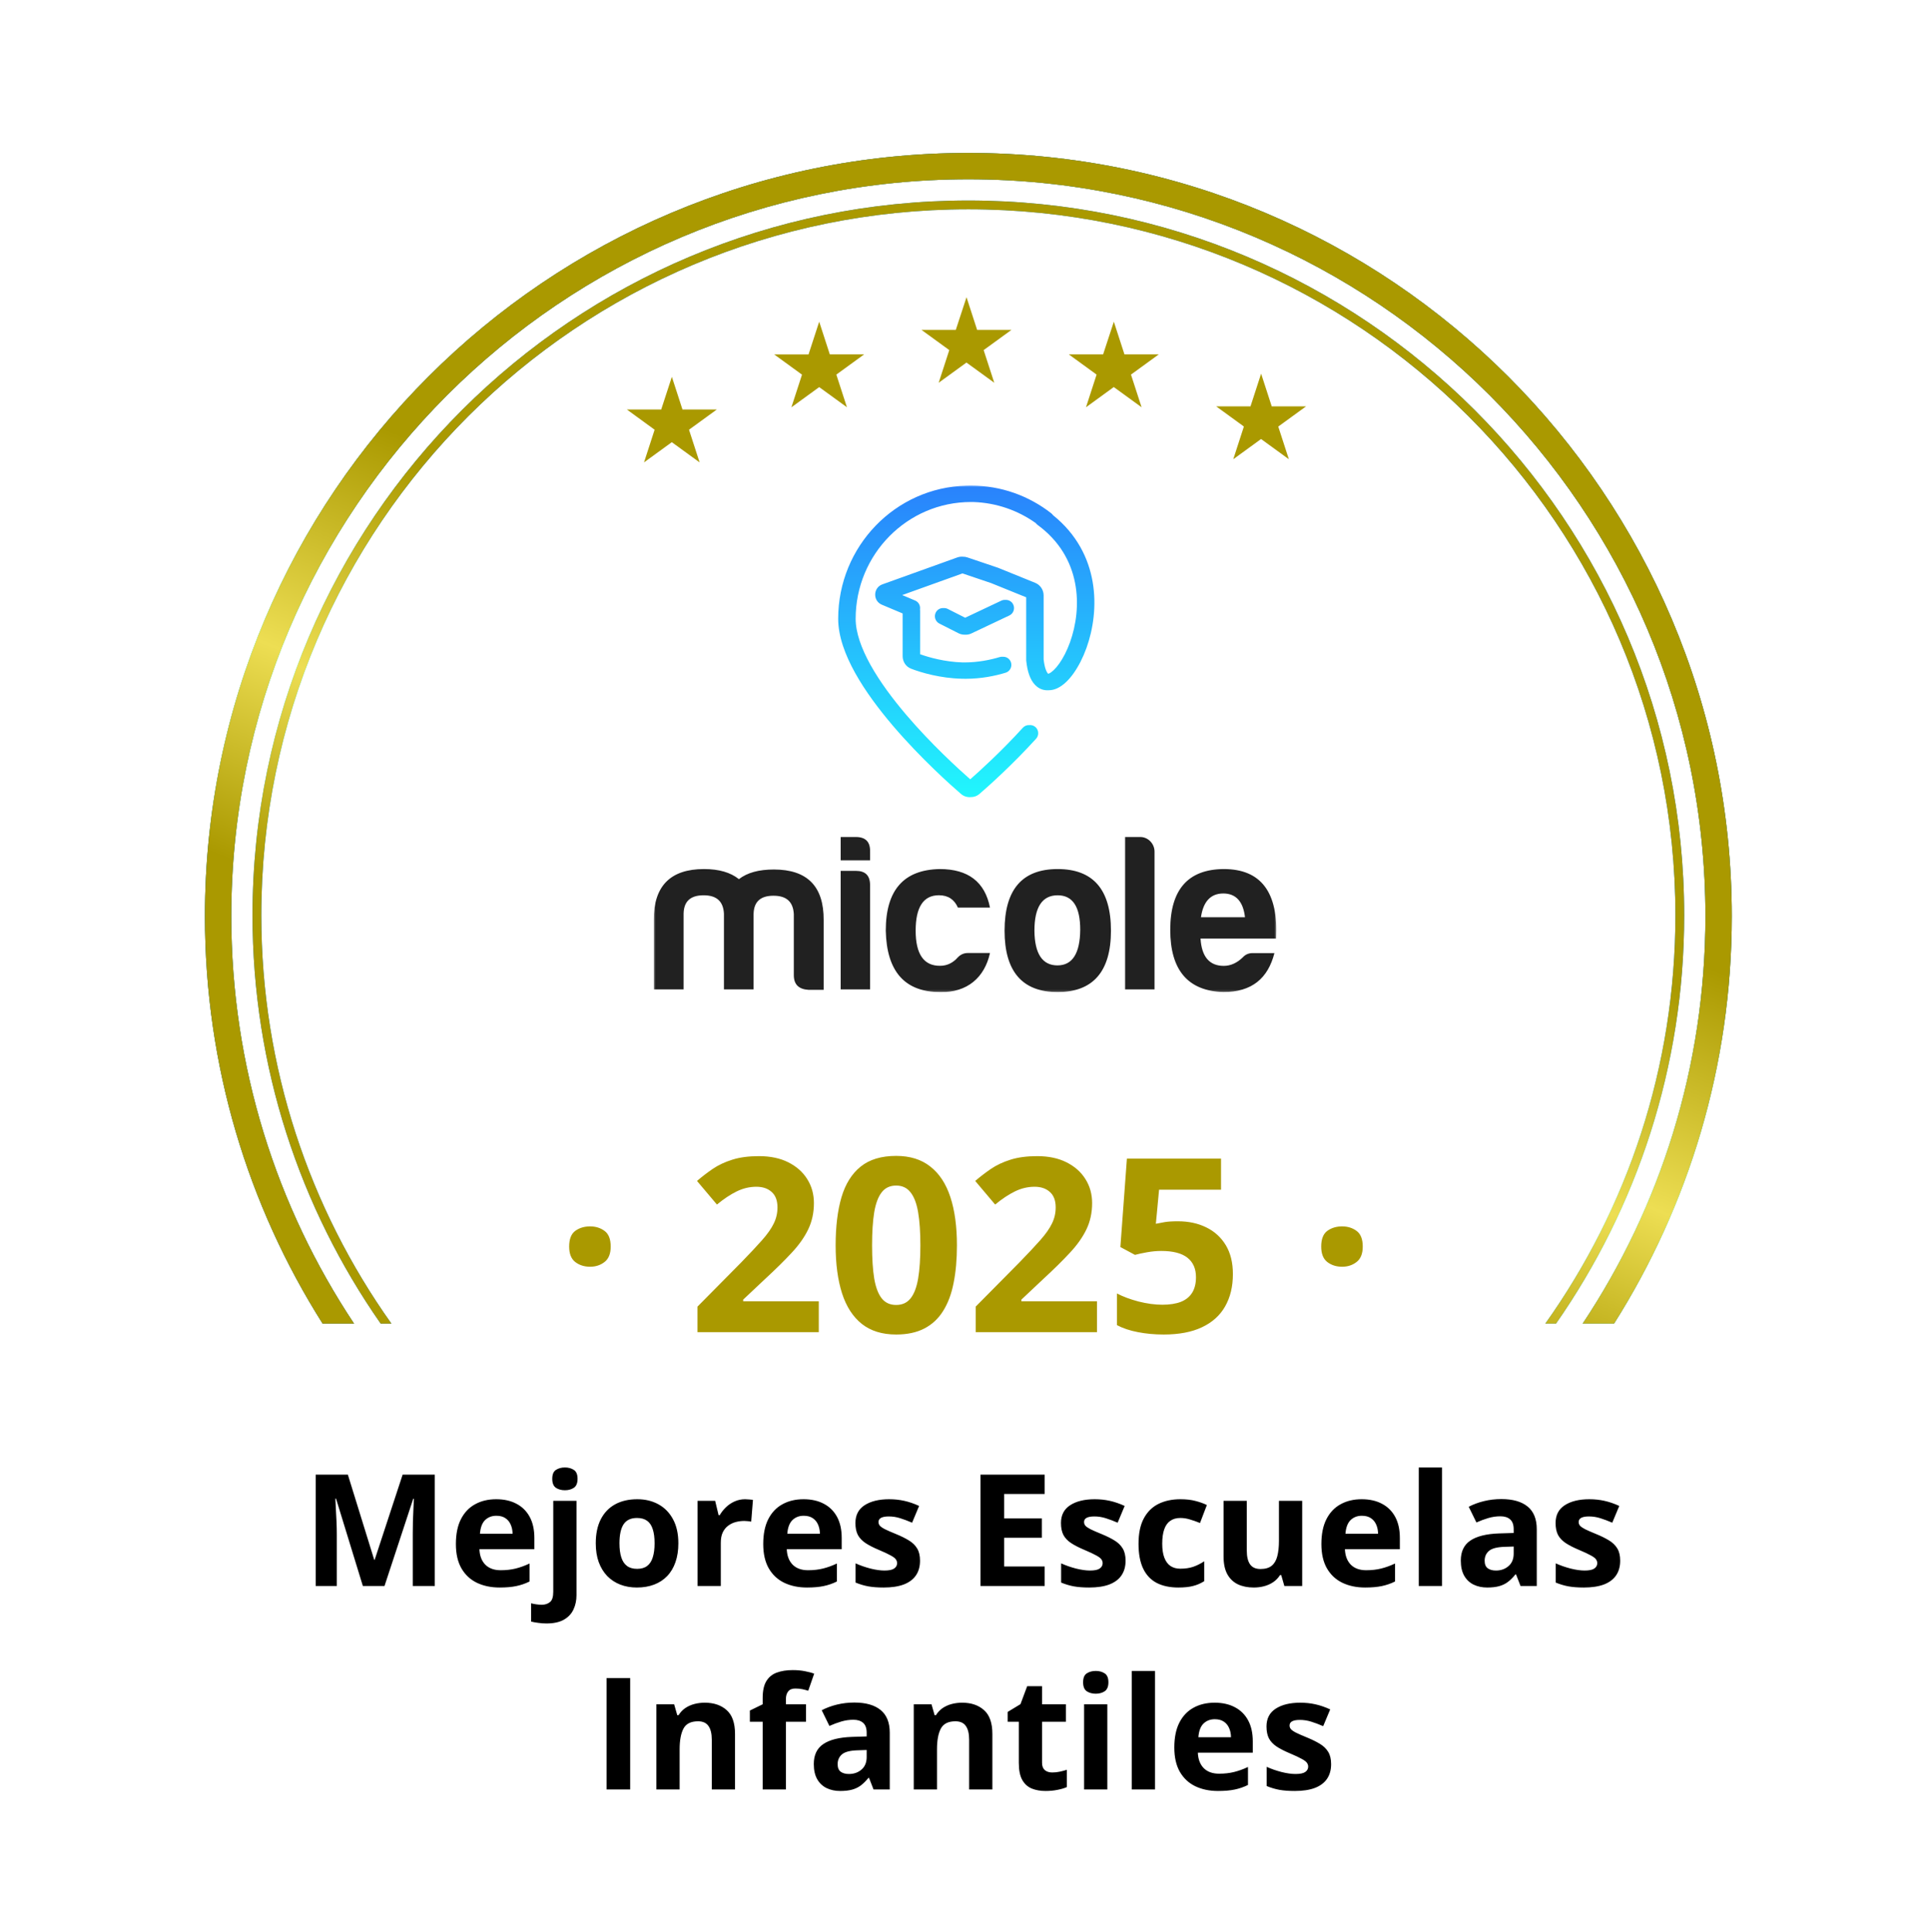 <svg width="873" height="874" viewBox="0 0 873 874" fill="none" xmlns="http://www.w3.org/2000/svg">
<g clip-path="url(#clip0_15_24)">
<g filter="url(#filter0_d_15_24)">
<path fill-rule="evenodd" clip-rule="evenodd" d="M459.596 10.493C447.386 -2.836 426.376 -2.836 414.167 10.493C403.653 21.971 386.229 23.802 373.559 14.761C358.845 4.261 338.294 8.629 329.123 24.205C321.225 37.617 304.562 43.03 290.289 36.821C273.714 29.61 254.52 38.155 248.788 55.297C243.852 70.058 228.678 78.817 213.427 75.711C195.715 72.103 178.716 84.451 176.674 102.411C174.916 117.875 161.894 129.597 146.33 129.729C128.256 129.883 114.196 145.495 115.932 163.486C117.428 178.978 107.128 193.152 91.932 196.516C74.285 200.424 63.778 218.618 69.218 235.855C73.902 250.697 66.775 266.702 52.61 273.153C36.161 280.644 29.667 300.625 38.572 316.354C46.24 329.898 42.596 347.035 30.083 356.289C15.55 367.036 13.353 387.931 25.334 401.465C35.65 413.119 35.65 430.638 25.334 442.292C13.353 455.826 15.55 476.721 30.083 487.468C42.596 496.722 46.24 513.859 38.572 527.403C29.667 543.132 36.161 563.113 52.61 570.604C66.775 577.055 73.902 593.06 69.218 607.902L67.661 612.834C63.058 627.42 71.947 642.815 86.88 646.122L94.739 647.862V714.058C94.739 736.987 113.327 755.575 136.256 755.575H186.501C209.43 755.575 228.018 774.163 228.018 797.092V798.726C228.018 821.655 246.605 840.242 269.534 840.242H606.501C629.43 840.242 648.018 821.655 648.018 798.726V797.092C648.018 774.163 666.605 755.575 689.534 755.575H742.467C765.396 755.575 783.984 736.987 783.984 714.058V646.764L786.882 646.122C801.815 642.815 810.704 627.42 806.101 612.834L804.545 607.902C799.861 593.06 806.988 577.055 821.152 570.604C837.601 563.113 844.095 543.132 835.191 527.403C827.523 513.859 831.166 496.722 843.68 487.468C858.212 476.721 860.409 455.826 848.428 442.292C838.112 430.638 838.112 413.119 848.428 401.465C860.409 387.931 858.212 367.036 843.68 356.289C831.166 347.035 827.523 329.898 835.191 316.354C844.095 300.625 837.601 280.644 821.152 273.153C806.988 266.702 799.861 250.697 804.545 235.855C809.984 218.618 799.477 200.424 781.83 196.516C766.634 193.152 756.334 178.978 757.83 163.486C759.567 145.495 745.506 129.883 727.432 129.729C711.869 129.597 698.847 117.875 697.088 102.411C695.046 84.451 678.047 72.103 660.336 75.711C645.084 78.817 629.91 70.058 624.974 55.297C619.242 38.155 600.048 29.61 583.473 36.821C569.201 43.03 552.537 37.617 544.64 24.205C535.468 8.629 514.918 4.261 500.204 14.761C487.534 23.802 470.109 21.971 459.596 10.493Z" fill="white"/>
</g>
<mask id="mask0_15_24" style="mask-type:luminance" maskUnits="userSpaceOnUse" x="295" y="219" width="283" height="230">
<path d="M577.34 219.35H295.713V448.824H577.34V219.35Z" fill="white"/>
</mask>
<g mask="url(#mask0_15_24)">
<path fill-rule="evenodd" clip-rule="evenodd" d="M309.214 413.35V447.61H295.713V416.08C295.713 400.777 303.324 393.167 318.43 393.167C325.231 393.167 330.443 394.693 334.232 397.726C338.037 394.793 343.233 393.368 350.05 393.368C365.156 393.368 372.668 400.98 372.568 416.282V447.813H365.669C361.268 447.511 359.067 445.381 359.067 441.123V413.549C358.769 407.968 355.758 405.234 349.867 405.234C343.961 405.234 340.966 407.968 340.867 413.549V447.61H327.464V413.35C327.167 407.769 324.155 405.036 318.265 405.036C312.325 405.036 309.313 407.769 309.214 413.35ZM387.162 393.989C391.464 393.989 393.565 396.117 393.565 400.475V447.61H380.262V393.989H387.162ZM387.162 378.668C391.563 378.668 393.665 380.897 393.565 385.255V389.211H380.262V378.668H387.162ZM425.283 448.818C409.266 448.818 401.06 439.498 400.663 421.041C400.663 402.688 408.769 393.469 425.085 393.167C437.892 393.167 445.504 398.95 447.804 410.601H433.292C431.687 406.947 428.89 405.02 424.687 405.02C417.688 405.02 414.18 410.383 414.18 421.025C414.18 431.668 417.886 437.035 425.283 436.932C428.378 436.932 431.091 435.609 433.292 433.078C434.599 431.755 436.089 431.152 437.793 431.152H447.804C445.389 442.128 437.594 449.12 425.283 448.818ZM467.905 421.041C468.005 431.485 471.512 436.749 478.314 436.749C485.115 436.749 488.523 431.283 488.622 420.64C488.622 410.196 485.214 405.036 478.413 405.036C471.413 405.036 467.905 410.399 467.905 421.041ZM502.519 421.041C502.519 439.498 494.411 448.818 478.413 448.818C462.411 448.818 454.402 439.498 454.402 421.041C454.402 402.386 462.411 393.167 478.413 393.167C494.411 393.167 502.519 402.386 502.519 421.041ZM522.227 385.255V447.594H508.922V378.668H515.823C519.331 378.668 522.227 381.719 522.227 385.255ZM543.238 414.959H563.145C562.35 407.868 559.041 404.213 553.332 404.213C547.639 404.213 544.247 407.868 543.238 414.959ZM553.348 448.818C537.331 448.313 529.342 438.878 529.342 420.64C529.342 402.386 537.45 393.268 553.547 393.167C570.359 393.167 578.268 403.61 577.259 424.597H543.039C543.536 432.808 547.044 436.968 553.547 436.968C556.641 436.968 559.553 435.641 562.151 433.11C563.359 431.787 564.849 431.183 566.652 431.183H576.465C573.553 442.533 566.354 448.818 553.348 448.818Z" fill="#212121"/>
<path fill-rule="evenodd" clip-rule="evenodd" d="M438.969 360.618C440.423 360.67 441.885 360.18 443.061 359.164C446.966 355.795 457.688 346.257 468.66 334.205C470.015 332.713 469.916 330.366 468.446 328.992C467.647 328.249 466.606 327.937 465.601 328.043C464.537 327.97 463.452 328.367 462.678 329.228C452.941 339.928 443.359 348.617 438.874 352.564C433.598 347.933 421.283 336.728 409.937 323.41C403.8 316.202 398.025 308.458 393.789 300.865C389.537 293.205 387.038 286.064 387.038 279.946C387.038 250.763 410.386 227.112 439.192 227.112C439.549 227.112 439.907 227.115 440.264 227.122C450.772 227.458 460.489 230.936 468.533 236.667C468.752 236.968 469.014 237.237 469.328 237.471C489.401 252.155 489.58 275.035 483.991 290.591C482.6 294.446 480.896 297.715 479.14 300.196C477.336 302.743 475.7 304.151 474.56 304.671C474.405 304.745 474.27 304.795 474.158 304.829C474.123 304.8 474.075 304.76 474.019 304.704C473.459 304.117 472.514 302.374 472.069 298.283V269.386C472.069 266.871 470.547 264.609 468.247 263.67L451.451 256.864L437.571 252.171C436.895 251.943 436.196 251.839 435.497 251.856C434.659 251.792 433.813 251.904 433.01 252.189L399.109 264.375C394.922 265.883 394.757 271.834 398.86 273.56L408.293 277.533V296.86C408.293 299.257 409.683 301.57 412.082 302.509C416.611 304.281 425.438 306.858 435.064 307.056C435.652 307.074 436.248 307.084 436.84 307.084C443.875 307.084 450.243 305.76 454.891 304.335C456.814 303.748 457.902 301.686 457.326 299.742C456.83 298.079 455.281 297.029 453.632 297.127C453.159 297.074 452.671 297.115 452.186 297.262C448.05 298.519 442.393 299.693 436.236 299.693C435.898 299.693 435.561 299.689 435.223 299.682C427.5 299.434 420.29 297.475 416.194 295.97V276.325C416.194 276.107 416.174 275.906 416.143 275.705C416.409 274.045 415.547 272.352 413.942 271.682L408.086 269.218L435.366 259.414L448.348 263.805L464.183 270.225V298.687L464.199 298.871C464.68 303.581 465.872 307.47 468.219 309.884C469.479 311.175 471.032 312.013 472.804 312.231C473.316 312.295 473.817 312.307 474.313 312.273C475.708 312.288 477.035 311.929 478.222 311.375C481.019 310.084 483.565 307.519 485.703 304.486C487.884 301.385 489.886 297.479 491.459 293.104C497.513 276.258 497.879 250.411 476.304 233.062C476.105 232.76 475.839 232.475 475.541 232.241C465.482 224.362 452.889 219.686 439.207 219.686C438.532 219.686 437.857 219.697 437.189 219.72C405.007 220.473 379.138 247.148 379.138 279.93C379.138 287.892 382.315 296.373 386.831 304.487C391.382 312.667 397.503 320.813 403.808 328.238C416.448 343.073 430.166 355.293 434.683 359.181C435.922 360.256 437.463 360.726 438.969 360.618ZM436.578 279.468L452.929 271.738C453.513 271.46 454.136 271.358 454.744 271.409C456.218 271.289 457.68 272.094 458.335 273.526C459.194 275.37 458.399 277.582 456.58 278.437L439.406 286.567C438.453 287.027 437.404 287.213 436.375 287.131C435.414 287.148 434.452 286.935 433.57 286.488L424.902 282.097C423.099 281.192 422.368 278.962 423.261 277.135C423.953 275.724 425.422 274.963 426.888 275.107C427.5 275.071 428.128 275.192 428.716 275.487L436.578 279.468Z" fill="url(#paint0_linear_15_24)"/>
</g>
<path d="M257.452 563.957C257.452 560.592 258.365 558.23 260.19 556.87C262.051 555.51 264.288 554.829 266.901 554.829C269.443 554.829 271.626 555.51 273.451 556.87C275.313 558.23 276.243 560.592 276.243 563.957C276.243 567.178 275.313 569.504 273.451 570.936C271.626 572.368 269.443 573.084 266.901 573.084C264.288 573.084 262.051 572.368 260.19 570.936C258.365 569.504 257.452 567.178 257.452 563.957ZM370.359 602.666H315.489V591.123L335.193 571.205C339.166 567.124 342.352 563.724 344.75 561.004C347.184 558.248 348.937 555.742 350.011 553.487C351.121 551.232 351.676 548.816 351.676 546.239C351.676 543.125 350.799 540.799 349.045 539.26C347.327 537.685 345.018 536.898 342.119 536.898C339.077 536.898 336.124 537.595 333.26 538.991C330.397 540.387 327.408 542.374 324.294 544.951L315.275 534.267C317.53 532.334 319.91 530.509 322.415 528.791C324.957 527.073 327.892 525.695 331.22 524.657C334.585 523.583 338.611 523.046 343.3 523.046C348.454 523.046 352.875 523.976 356.561 525.838C360.284 527.699 363.147 530.24 365.151 533.461C367.156 536.647 368.158 540.262 368.158 544.307C368.158 548.637 367.299 552.592 365.581 556.172C363.863 559.751 361.357 563.294 358.064 566.802C354.807 570.31 350.87 574.193 346.253 578.452L336.16 587.955V588.707H370.359V602.666ZM432.853 563.42C432.853 569.755 432.352 575.41 431.349 580.385C430.383 585.36 428.808 589.584 426.625 593.056C424.477 596.528 421.65 599.176 418.142 601.002C414.634 602.827 410.375 603.74 405.364 603.74C399.065 603.74 393.893 602.147 389.848 598.962C385.804 595.74 382.815 591.123 380.882 585.11C378.949 579.061 377.983 571.831 377.983 563.42C377.983 554.937 378.86 547.689 380.614 541.676C382.403 535.627 385.302 530.992 389.311 527.77C393.32 524.549 398.671 522.938 405.364 522.938C411.628 522.938 416.782 524.549 420.826 527.77C424.907 530.956 427.931 535.573 429.9 541.622C431.868 547.635 432.853 554.901 432.853 563.42ZM394.465 563.42C394.465 569.397 394.787 574.39 395.432 578.399C396.112 582.372 397.239 585.36 398.814 587.365C400.389 589.369 402.572 590.371 405.364 590.371C408.12 590.371 410.286 589.387 411.86 587.418C413.471 585.414 414.616 582.425 415.297 578.452C415.977 574.444 416.317 569.433 416.317 563.42C416.317 557.442 415.977 552.449 415.297 548.441C414.616 544.432 413.471 541.425 411.86 539.421C410.286 537.381 408.12 536.361 405.364 536.361C402.572 536.361 400.389 537.381 398.814 539.421C397.239 541.425 396.112 544.432 395.432 548.441C394.787 552.449 394.465 557.442 394.465 563.42ZM496.205 602.666H441.335V591.123L461.039 571.205C465.012 567.124 468.198 563.724 470.596 561.004C473.03 558.248 474.783 555.742 475.857 553.487C476.967 551.232 477.522 548.816 477.522 546.239C477.522 543.125 476.645 540.799 474.891 539.26C473.173 537.685 470.864 536.898 467.965 536.898C464.923 536.898 461.97 537.595 459.106 538.991C456.243 540.387 453.254 542.374 450.14 544.951L441.121 534.267C443.376 532.334 445.756 530.509 448.261 528.791C450.803 527.073 453.738 525.695 457.066 524.657C460.431 523.583 464.457 523.046 469.146 523.046C474.3 523.046 478.721 523.976 482.407 525.838C486.13 527.699 488.993 530.24 490.997 533.461C493.002 536.647 494.004 540.262 494.004 544.307C494.004 548.637 493.145 552.592 491.427 556.172C489.709 559.751 487.203 563.294 483.91 566.802C480.653 570.31 476.716 574.193 472.099 578.452L462.006 587.955V588.707H496.205V602.666ZM532.821 552.521C537.617 552.521 541.876 553.434 545.599 555.259C549.357 557.084 552.31 559.769 554.457 563.312C556.605 566.856 557.679 571.222 557.679 576.412C557.679 582.068 556.497 586.953 554.135 591.069C551.809 595.15 548.319 598.281 543.666 600.465C539.049 602.648 533.286 603.74 526.378 603.74C522.262 603.74 518.379 603.382 514.728 602.666C511.113 601.986 507.945 600.93 505.225 599.498V585.164C507.945 586.595 511.202 587.812 514.996 588.814C518.826 589.781 522.423 590.264 525.788 590.264C529.08 590.264 531.854 589.834 534.109 588.975C536.364 588.081 538.064 586.721 539.21 584.895C540.391 583.034 540.981 580.672 540.981 577.808C540.981 573.978 539.693 571.043 537.116 569.003C534.539 566.963 530.584 565.943 525.251 565.943C523.211 565.943 521.081 566.14 518.862 566.534C516.678 566.927 514.853 567.321 513.386 567.715L506.782 564.171L509.735 524.173H552.31V538.24H524.284L522.835 553.648C524.052 553.398 525.376 553.147 526.808 552.897C528.239 552.646 530.244 552.521 532.821 552.521ZM597.623 563.957C597.623 560.592 598.536 558.23 600.361 556.87C602.222 555.51 604.459 554.829 607.072 554.829C609.613 554.829 611.797 555.51 613.622 556.87C615.483 558.23 616.414 560.592 616.414 563.957C616.414 567.178 615.483 569.504 613.622 570.936C611.797 572.368 609.613 573.084 607.072 573.084C604.459 573.084 602.222 572.368 600.361 570.936C598.536 569.504 597.623 567.178 597.623 563.957Z" fill="#AA9900"/>
<path fill-rule="evenodd" clip-rule="evenodd" d="M104.614 414.508C104.614 230.375 253.883 81.105 438.015 81.105C622.149 81.105 771.419 230.375 771.419 414.508C771.419 482.658 750.976 546.021 715.886 598.817H730.088C763.816 545.481 783.337 482.269 783.337 414.508C783.337 223.793 628.731 69.188 438.015 69.188C247.302 69.188 92.696 223.793 92.696 414.508C92.696 482.269 112.218 545.481 145.943 598.817H160.146C125.057 546.021 104.614 482.658 104.614 414.508Z" fill="url(#paint1_linear_15_24)"/>
<path fill-rule="evenodd" clip-rule="evenodd" d="M104.614 414.508C104.614 230.375 253.883 81.105 438.015 81.105C622.149 81.105 771.419 230.375 771.419 414.508C771.419 482.658 750.976 546.021 715.886 598.817H730.088C763.816 545.481 783.337 482.269 783.337 414.508C783.337 223.793 628.731 69.188 438.015 69.188C247.302 69.188 92.696 223.793 92.696 414.508C92.696 482.269 112.218 545.481 145.943 598.817H160.146C125.057 546.021 104.614 482.658 104.614 414.508Z" fill="url(#paint2_linear_15_24)"/>
<path fill-rule="evenodd" clip-rule="evenodd" d="M104.614 414.508C104.614 230.375 253.883 81.105 438.015 81.105C622.149 81.105 771.419 230.375 771.419 414.508C771.419 482.658 750.976 546.021 715.886 598.817H730.088C763.816 545.481 783.337 482.269 783.337 414.508C783.337 223.793 628.731 69.188 438.015 69.188C247.302 69.188 92.696 223.793 92.696 414.508C92.696 482.269 112.218 545.481 145.943 598.817H160.146C125.057 546.021 104.614 482.658 104.614 414.508Z" fill="url(#paint3_linear_15_24)"/>
<path fill-rule="evenodd" clip-rule="evenodd" d="M118.196 414.109C118.196 237.699 261.383 94.687 438.02 94.687C614.654 94.687 757.839 237.699 757.839 414.109C757.839 482.934 736.049 546.67 698.976 598.819H703.835C740.379 546.452 761.811 482.779 761.811 414.109C761.811 235.5 616.843 90.715 438.02 90.715C259.194 90.715 114.224 235.5 114.224 414.109C114.224 482.779 135.655 546.452 172.202 598.819H177.061C139.989 546.67 118.196 482.934 118.196 414.109Z" fill="url(#paint4_linear_15_24)"/>
<path fill-rule="evenodd" clip-rule="evenodd" d="M118.196 414.109C118.196 237.699 261.383 94.687 438.02 94.687C614.654 94.687 757.839 237.699 757.839 414.109C757.839 482.934 736.049 546.67 698.976 598.819H703.835C740.379 546.452 761.811 482.779 761.811 414.109C761.811 235.5 616.843 90.715 438.02 90.715C259.194 90.715 114.224 235.5 114.224 414.109C114.224 482.779 135.655 546.452 172.202 598.819H177.061C139.989 546.67 118.196 482.934 118.196 414.109Z" fill="url(#paint5_linear_15_24)"/>
<path d="M437.188 134.459L441.793 148.642L441.978 149.241H442.599H457.521L445.455 158.013L444.948 158.382L445.132 158.98L449.738 173.164L437.672 164.391L437.165 164.023L436.658 164.391L424.592 173.164L429.197 158.98L429.382 158.382L428.875 158.013L416.809 149.241H431.73H432.352L432.536 148.642L437.188 134.459Z" fill="#AA9900"/>
<path d="M503.827 145.541L508.432 159.724L508.616 160.323H509.238H524.16L512.094 169.095L511.587 169.464L511.771 170.062L516.377 184.246L504.31 175.473L503.804 175.105L503.297 175.473L491.231 184.246L495.836 170.062L496.02 169.464L495.514 169.095L483.447 160.323H498.369H498.991L499.175 159.724L503.827 145.541Z" fill="#AA9900"/>
<path d="M303.906 170.482L308.512 184.666L308.696 185.264H309.318H324.239L312.173 194.037L311.666 194.405L311.851 195.004L316.456 209.187L304.39 200.415L303.883 200.046L303.377 200.415L291.31 209.187L295.916 195.004L296.1 194.405L295.593 194.037L283.55 185.264H298.472H299.093L299.278 184.666L303.906 170.482Z" fill="#AA9900"/>
<path d="M370.547 145.541L375.152 159.724L375.337 160.323H375.958H390.88L378.814 169.095L378.307 169.464L378.491 170.062L383.097 184.246L371.053 175.496L370.547 175.128L370.04 175.496L357.974 184.269L362.579 170.085L362.763 169.487L362.257 169.118L350.19 160.346H365.112H365.734L365.918 159.747L370.547 145.541Z" fill="#AA9900"/>
<path d="M570.444 169.055L575.049 183.238L575.233 183.837H575.855H590.777L578.711 192.609L578.204 192.977L578.388 193.576L582.994 207.759L570.927 198.987L570.421 198.618L569.914 198.987L557.848 207.759L562.453 193.576L562.637 192.977L562.177 192.609L550.11 183.837H565.032H565.654L565.838 183.238L570.444 169.055Z" fill="#AA9900"/>
<path d="M274.368 809.562V759.179H285.051V809.562H274.368ZM318.789 770.31C322.902 770.31 326.21 771.436 328.714 773.688C331.219 775.916 332.471 779.5 332.471 784.44V809.562H321.96V787.059C321.96 784.302 321.454 782.223 320.443 780.821C319.456 779.42 317.893 778.719 315.757 778.719C312.54 778.719 310.346 779.81 309.174 781.993C308.003 784.175 307.417 787.323 307.417 791.435V809.562H296.906V771.034H304.935L306.348 775.962H306.934C307.761 774.629 308.784 773.55 310.001 772.723C311.242 771.895 312.609 771.287 314.102 770.896C315.619 770.506 317.181 770.31 318.789 770.31ZM364.589 778.926H355.491V809.562H344.98V778.926H339.191V773.86L344.98 771.034V768.208C344.98 764.923 345.532 762.372 346.635 760.557C347.76 758.719 349.334 757.433 351.356 756.698C353.401 755.94 355.813 755.56 358.593 755.56C360.638 755.56 362.499 755.733 364.176 756.077C365.853 756.399 367.22 756.767 368.277 757.18L365.589 764.9C364.785 764.647 363.912 764.417 362.97 764.21C362.028 764.004 360.948 763.9 359.73 763.9C358.26 763.9 357.18 764.348 356.491 765.244C355.824 766.117 355.491 767.243 355.491 768.622V771.034H364.589V778.926ZM386.438 770.241C391.608 770.241 395.571 771.367 398.328 773.619C401.085 775.87 402.463 779.293 402.463 783.888V809.562H395.123L393.089 804.324H392.814C391.711 805.703 390.585 806.829 389.436 807.702C388.288 808.575 386.967 809.218 385.473 809.631C383.98 810.045 382.165 810.252 380.028 810.252C377.754 810.252 375.709 809.815 373.894 808.942C372.102 808.069 370.689 806.737 369.655 804.945C368.621 803.13 368.104 800.832 368.104 798.052C368.104 793.963 369.54 790.953 372.412 789.023C375.284 787.07 379.592 785.99 385.335 785.784L392.021 785.577V783.888C392.021 781.867 391.493 780.385 390.436 779.443C389.379 778.501 387.909 778.03 386.025 778.03C384.164 778.03 382.337 778.294 380.545 778.822C378.753 779.351 376.961 780.017 375.169 780.821L371.688 773.722C373.733 772.642 376.019 771.792 378.546 771.172C381.097 770.551 383.727 770.241 386.438 770.241ZM392.021 791.711L387.955 791.849C384.554 791.941 382.188 792.55 380.855 793.675C379.546 794.801 378.891 796.283 378.891 798.121C378.891 799.729 379.362 800.878 380.304 801.567C381.246 802.234 382.475 802.567 383.991 802.567C386.243 802.567 388.138 801.9 389.678 800.568C391.24 799.235 392.021 797.34 392.021 794.882V791.711ZM435.202 770.31C439.315 770.31 442.623 771.436 445.127 773.688C447.631 775.916 448.883 779.5 448.883 784.44V809.562H438.373V787.059C438.373 784.302 437.867 782.223 436.856 780.821C435.868 779.42 434.306 778.719 432.169 778.719C428.953 778.719 426.759 779.81 425.587 781.993C424.415 784.175 423.83 787.323 423.83 791.435V809.562H413.319V771.034H421.348L422.761 775.962H423.347C424.174 774.629 425.197 773.55 426.414 772.723C427.655 771.895 429.022 771.287 430.515 770.896C432.032 770.506 433.594 770.31 435.202 770.31ZM475.936 801.877C477.085 801.877 478.199 801.763 479.279 801.533C480.382 801.303 481.473 801.016 482.553 800.671V808.494C481.427 809 480.026 809.413 478.349 809.735C476.694 810.079 474.879 810.252 472.904 810.252C470.606 810.252 468.538 809.884 466.7 809.149C464.885 808.391 463.449 807.093 462.393 805.255C461.359 803.394 460.842 800.809 460.842 797.501V778.926H455.81V774.48L461.6 770.965L464.633 762.832H471.353V771.034H482.139V778.926H471.353V797.501C471.353 798.971 471.766 800.074 472.593 800.809C473.443 801.521 474.558 801.877 475.936 801.877ZM500.887 771.034V809.562H490.376V771.034H500.887ZM495.648 755.94C497.211 755.94 498.555 756.307 499.681 757.042C500.806 757.755 501.369 759.099 501.369 761.074C501.369 763.027 500.806 764.383 499.681 765.141C498.555 765.876 497.211 766.244 495.648 766.244C494.063 766.244 492.708 765.876 491.582 765.141C490.479 764.383 489.928 763.027 489.928 761.074C489.928 759.099 490.479 757.755 491.582 757.042C492.708 756.307 494.063 755.94 495.648 755.94ZM522.46 809.562H511.949V755.94H522.46V809.562ZM549.409 770.31C552.97 770.31 556.037 770.999 558.611 772.378C561.184 773.733 563.171 775.709 564.573 778.305C565.974 780.902 566.675 784.072 566.675 787.817V792.917H541.828C541.942 795.881 542.827 798.213 544.481 799.913C546.158 801.59 548.479 802.429 551.442 802.429C553.901 802.429 556.152 802.176 558.197 801.671C560.242 801.165 562.344 800.407 564.504 799.396V807.529C562.597 808.471 560.598 809.16 558.507 809.597C556.439 810.033 553.924 810.252 550.96 810.252C547.1 810.252 543.677 809.54 540.69 808.115C537.727 806.691 535.395 804.52 533.695 801.602C532.017 798.684 531.179 795.008 531.179 790.574C531.179 786.071 531.937 782.326 533.453 779.339C534.993 776.33 537.129 774.078 539.863 772.585C542.597 771.068 545.779 770.31 549.409 770.31ZM549.478 777.788C547.433 777.788 545.733 778.443 544.378 779.753C543.045 781.062 542.276 783.119 542.069 785.922H556.819C556.796 784.359 556.508 782.969 555.957 781.752C555.429 780.534 554.624 779.569 553.545 778.857C552.488 778.145 551.132 777.788 549.478 777.788ZM602.102 798.121C602.102 800.74 601.481 802.957 600.241 804.772C599.023 806.564 597.197 807.931 594.761 808.873C592.326 809.792 589.293 810.252 585.663 810.252C582.975 810.252 580.666 810.079 578.736 809.735C576.83 809.39 574.9 808.816 572.947 808.012V799.327C575.038 800.269 577.278 801.05 579.667 801.671C582.079 802.268 584.193 802.567 586.008 802.567C588.053 802.567 589.512 802.268 590.385 801.671C591.281 801.05 591.729 800.246 591.729 799.258C591.729 798.615 591.545 798.041 591.177 797.535C590.833 797.007 590.074 796.421 588.903 795.778C587.731 795.111 585.893 794.25 583.389 793.193C580.976 792.182 578.989 791.16 577.427 790.126C575.888 789.092 574.739 787.874 573.981 786.473C573.246 785.048 572.878 783.245 572.878 781.062C572.878 777.501 574.256 774.825 577.013 773.033C579.793 771.218 583.504 770.31 588.145 770.31C590.534 770.31 592.808 770.551 594.968 771.034C597.151 771.516 599.391 772.286 601.688 773.343L598.518 780.925C596.611 780.097 594.807 779.42 593.107 778.891C591.43 778.363 589.718 778.099 587.972 778.099C586.433 778.099 585.273 778.305 584.492 778.719C583.71 779.133 583.32 779.764 583.32 780.614C583.32 781.235 583.515 781.786 583.906 782.269C584.319 782.751 585.1 783.291 586.249 783.888C587.421 784.463 589.133 785.209 591.384 786.128C593.567 787.024 595.462 787.966 597.07 788.954C598.678 789.919 599.919 791.125 600.792 792.573C601.665 793.997 602.102 795.847 602.102 798.121Z" fill="black"/>
<path d="M164.136 717.514L152.005 677.986H151.695C151.741 678.928 151.81 680.352 151.902 682.259C152.017 684.143 152.12 686.153 152.212 688.29C152.304 690.427 152.35 692.356 152.35 694.079V717.514H142.804V667.13H157.347L169.271 705.659H169.477L182.125 667.13H196.668V717.514H186.708V693.666C186.708 692.081 186.731 690.254 186.777 688.186C186.846 686.119 186.927 684.154 187.019 682.293C187.11 680.41 187.179 678.997 187.225 678.055H186.915L173.923 717.514H164.136ZM224.444 678.261C228.005 678.261 231.073 678.951 233.646 680.329C236.219 681.685 238.206 683.66 239.608 686.257C241.009 688.853 241.71 692.023 241.71 695.768V700.869H216.863C216.978 703.832 217.862 706.164 219.516 707.864C221.193 709.541 223.514 710.38 226.478 710.38C228.936 710.38 231.187 710.127 233.232 709.622C235.277 709.116 237.379 708.358 239.539 707.347V715.48C237.632 716.422 235.633 717.112 233.542 717.548C231.475 717.985 228.959 718.203 225.995 718.203C222.135 718.203 218.712 717.491 215.725 716.066C212.762 714.642 210.43 712.471 208.73 709.553C207.052 706.635 206.214 702.959 206.214 698.525C206.214 694.022 206.972 690.277 208.488 687.29C210.028 684.281 212.164 682.029 214.898 680.536C217.632 679.02 220.814 678.261 224.444 678.261ZM224.513 685.74C222.469 685.74 220.768 686.394 219.413 687.704C218.08 689.014 217.311 691.07 217.104 693.873H231.854C231.831 692.31 231.544 690.92 230.992 689.703C230.464 688.485 229.66 687.52 228.58 686.808C227.523 686.096 226.167 685.74 224.513 685.74ZM247.155 734.469C245.96 734.469 244.72 734.377 243.433 734.193C242.146 734.032 241.078 733.837 240.228 733.607V725.337C241.078 725.566 241.882 725.727 242.64 725.819C243.375 725.934 244.214 725.991 245.156 725.991C246.58 725.991 247.787 725.589 248.775 724.785C249.762 724.004 250.256 722.453 250.256 720.133V678.985H260.767V721.684C260.767 724.027 260.319 726.164 259.423 728.094C258.527 730.046 257.08 731.597 255.081 732.746C253.082 733.895 250.44 734.469 247.155 734.469ZM249.808 669.026C249.808 667.05 250.36 665.706 251.463 664.994C252.588 664.258 253.944 663.891 255.529 663.891C257.091 663.891 258.435 664.258 259.561 664.994C260.687 665.706 261.25 667.05 261.25 669.026C261.25 670.978 260.687 672.334 259.561 673.092C258.435 673.827 257.091 674.195 255.529 674.195C253.944 674.195 252.588 673.827 251.463 673.092C250.36 672.334 249.808 670.978 249.808 669.026ZM306.843 698.18C306.843 701.397 306.407 704.246 305.534 706.727C304.683 709.208 303.431 711.311 301.777 713.034C300.146 714.734 298.17 716.02 295.85 716.893C293.552 717.766 290.956 718.203 288.061 718.203C285.35 718.203 282.858 717.766 280.583 716.893C278.331 716.02 276.367 714.734 274.69 713.034C273.036 711.311 271.749 709.208 270.83 706.727C269.934 704.246 269.486 701.397 269.486 698.18C269.486 693.907 270.244 690.289 271.761 687.325C273.277 684.361 275.437 682.11 278.24 680.57C281.043 679.031 284.385 678.261 288.268 678.261C291.875 678.261 295.069 679.031 297.848 680.57C300.651 682.11 302.845 684.361 304.431 687.325C306.039 690.289 306.843 693.907 306.843 698.18ZM280.204 698.18C280.204 700.708 280.48 702.833 281.031 704.556C281.582 706.279 282.444 707.577 283.616 708.45C284.787 709.323 286.315 709.76 288.199 709.76C290.06 709.76 291.565 709.323 292.714 708.45C293.885 707.577 294.735 706.279 295.264 704.556C295.815 702.833 296.091 700.708 296.091 698.18C296.091 695.63 295.815 693.517 295.264 691.839C294.735 690.139 293.885 688.864 292.714 688.014C291.542 687.164 290.014 686.739 288.13 686.739C285.35 686.739 283.328 687.693 282.065 689.599C280.824 691.506 280.204 694.367 280.204 698.18ZM337.032 678.261C337.56 678.261 338.169 678.296 338.858 678.365C339.571 678.411 340.145 678.48 340.581 678.572L339.789 688.428C339.444 688.313 338.95 688.232 338.307 688.186C337.687 688.118 337.147 688.083 336.687 688.083C335.332 688.083 334.011 688.255 332.724 688.6C331.46 688.945 330.323 689.508 329.312 690.289C328.301 691.047 327.497 692.058 326.9 693.321C326.326 694.562 326.038 696.09 326.038 697.905V717.514H315.528V678.985H323.488L325.039 685.464H325.556C326.314 684.154 327.256 682.96 328.382 681.88C329.531 680.777 330.829 679.904 332.276 679.261C333.746 678.595 335.332 678.261 337.032 678.261ZM363.464 678.261C367.025 678.261 370.092 678.951 372.666 680.329C375.239 681.685 377.226 683.66 378.628 686.257C380.029 688.853 380.73 692.023 380.73 695.768V700.869H355.883C355.997 703.832 356.882 706.164 358.536 707.864C360.213 709.541 362.534 710.38 365.497 710.38C367.956 710.38 370.207 710.127 372.252 709.622C374.297 709.116 376.399 708.358 378.559 707.347V715.48C376.652 716.422 374.653 717.112 372.562 717.548C370.494 717.985 367.979 718.203 365.015 718.203C361.155 718.203 357.732 717.491 354.745 716.066C351.782 714.642 349.45 712.471 347.75 709.553C346.072 706.635 345.234 702.959 345.234 698.525C345.234 694.022 345.992 690.277 347.508 687.29C349.048 684.281 351.184 682.029 353.918 680.536C356.652 679.02 359.834 678.261 363.464 678.261ZM363.533 685.74C361.488 685.74 359.788 686.394 358.433 687.704C357.1 689.014 356.331 691.07 356.124 693.873H370.874C370.851 692.31 370.563 690.92 370.012 689.703C369.484 688.485 368.679 687.52 367.6 686.808C366.543 686.096 365.187 685.74 363.533 685.74ZM416.157 706.072C416.157 708.691 415.536 710.908 414.296 712.723C413.078 714.515 411.252 715.882 408.816 716.824C406.381 717.743 403.348 718.203 399.718 718.203C397.03 718.203 394.721 718.031 392.791 717.686C390.885 717.341 388.955 716.767 387.002 715.963V707.278C389.093 708.22 391.333 709.002 393.722 709.622C396.134 710.219 398.248 710.518 400.063 710.518C402.108 710.518 403.567 710.219 404.44 709.622C405.336 709.002 405.784 708.197 405.784 707.21C405.784 706.566 405.6 705.992 405.232 705.486C404.888 704.958 404.129 704.372 402.958 703.729C401.786 703.063 399.948 702.201 397.444 701.144C395.031 700.133 393.044 699.111 391.482 698.077C389.943 697.043 388.794 695.826 388.036 694.424C387.3 693 386.933 691.196 386.933 689.014C386.933 685.452 388.311 682.776 391.068 680.984C393.848 679.169 397.559 678.261 402.2 678.261C404.589 678.261 406.863 678.503 409.023 678.985C411.206 679.468 413.446 680.237 415.743 681.294L412.573 688.876C410.666 688.049 408.862 687.371 407.162 686.842C405.485 686.314 403.773 686.05 402.027 686.05C400.488 686.05 399.328 686.257 398.547 686.67C397.765 687.084 397.375 687.715 397.375 688.566C397.375 689.186 397.57 689.737 397.961 690.22C398.374 690.702 399.155 691.242 400.304 691.839C401.476 692.414 403.187 693.16 405.439 694.079C407.622 694.975 409.517 695.917 411.125 696.905C412.733 697.87 413.974 699.076 414.847 700.524C415.72 701.948 416.157 703.798 416.157 706.072ZM472.537 717.514H443.52V667.13H472.537V675.884H454.203V686.946H471.262V695.699H454.203V708.691H472.537V717.514ZM509.135 706.072C509.135 708.691 508.515 710.908 507.274 712.723C506.057 714.515 504.23 715.882 501.795 716.824C499.36 717.743 496.327 718.203 492.697 718.203C490.009 718.203 487.7 718.031 485.77 717.686C483.863 717.341 481.933 716.767 479.98 715.963V707.278C482.071 708.22 484.311 709.002 486.7 709.622C489.113 710.219 491.227 710.518 493.042 710.518C495.086 710.518 496.545 710.219 497.418 709.622C498.314 709.002 498.762 708.197 498.762 707.21C498.762 706.566 498.578 705.992 498.211 705.486C497.866 704.958 497.108 704.372 495.936 703.729C494.765 703.063 492.927 702.201 490.422 701.144C488.01 700.133 486.023 699.111 484.46 698.077C482.921 697.043 481.772 695.826 481.014 694.424C480.279 693 479.911 691.196 479.911 689.014C479.911 685.452 481.29 682.776 484.047 680.984C486.827 679.169 490.537 678.261 495.178 678.261C497.568 678.261 499.842 678.503 502.002 678.985C504.184 679.468 506.424 680.237 508.722 681.294L505.551 688.876C503.644 688.049 501.841 687.371 500.141 686.842C498.464 686.314 496.752 686.05 495.006 686.05C493.467 686.05 492.306 686.257 491.525 686.67C490.744 687.084 490.353 687.715 490.353 688.566C490.353 689.186 490.549 689.737 490.939 690.22C491.353 690.702 492.134 691.242 493.283 691.839C494.454 692.414 496.166 693.16 498.418 694.079C500.6 694.975 502.496 695.917 504.104 696.905C505.712 697.87 506.953 699.076 507.826 700.524C508.699 701.948 509.135 703.798 509.135 706.072ZM532.983 718.203C529.169 718.203 525.918 717.514 523.23 716.135C520.542 714.734 518.497 712.574 517.096 709.656C515.695 706.739 514.994 703.005 514.994 698.456C514.994 693.746 515.786 689.91 517.372 686.946C518.98 683.959 521.197 681.765 524.023 680.364C526.872 678.962 530.169 678.261 533.914 678.261C536.579 678.261 538.876 678.526 540.806 679.054C542.759 679.559 544.459 680.168 545.906 680.881L542.805 689.014C541.151 688.347 539.611 687.807 538.187 687.394C536.762 686.957 535.338 686.739 533.914 686.739C532.076 686.739 530.548 687.176 529.33 688.049C528.112 688.899 527.205 690.185 526.608 691.908C526.01 693.631 525.712 695.791 525.712 698.387C525.712 700.937 526.033 703.051 526.676 704.728C527.32 706.405 528.25 707.658 529.468 708.485C530.686 709.289 532.167 709.691 533.914 709.691C536.096 709.691 538.037 709.404 539.738 708.829C541.438 708.232 543.092 707.405 544.7 706.348V715.343C543.092 716.353 541.403 717.077 539.634 717.514C537.888 717.973 535.671 718.203 532.983 718.203ZM589.018 678.985V717.514H580.954L579.541 712.586H578.99C578.163 713.895 577.129 714.963 575.888 715.791C574.648 716.618 573.281 717.226 571.787 717.617C570.294 718.008 568.743 718.203 567.135 718.203C564.378 718.203 561.977 717.72 559.932 716.756C557.888 715.768 556.291 714.24 555.142 712.172C554.016 710.104 553.453 707.416 553.453 704.108V678.985H563.964V701.489C563.964 704.246 564.458 706.325 565.446 707.726C566.434 709.128 568.008 709.829 570.168 709.829C572.304 709.829 573.981 709.346 575.199 708.381C576.417 707.393 577.267 705.957 577.749 704.073C578.255 702.167 578.507 699.846 578.507 697.112V678.985H589.018ZM615.933 678.261C619.494 678.261 622.561 678.951 625.135 680.329C627.708 681.685 629.695 683.66 631.096 686.257C632.498 688.853 633.199 692.023 633.199 695.768V700.869H608.352C608.466 703.832 609.351 706.164 611.005 707.864C612.682 709.541 615.003 710.38 617.966 710.38C620.425 710.38 622.676 710.127 624.721 709.622C626.766 709.116 628.868 708.358 631.028 707.347V715.48C629.121 716.422 627.122 717.112 625.031 717.548C622.963 717.985 620.448 718.203 617.484 718.203C613.624 718.203 610.201 717.491 607.214 716.066C604.251 714.642 601.919 712.471 600.218 709.553C598.541 706.635 597.703 702.959 597.703 698.525C597.703 694.022 598.461 690.277 599.977 687.29C601.517 684.281 603.653 682.029 606.387 680.536C609.121 679.02 612.303 678.261 615.933 678.261ZM616.002 685.74C613.957 685.74 612.257 686.394 610.902 687.704C609.569 689.014 608.8 691.07 608.593 693.873H623.343C623.32 692.31 623.032 690.92 622.481 689.703C621.953 688.485 621.148 687.52 620.069 686.808C619.012 686.096 617.656 685.74 616.002 685.74ZM652.256 717.514H641.745V663.891H652.256V717.514ZM679.102 678.192C684.271 678.192 688.235 679.318 690.992 681.57C693.748 683.821 695.127 687.245 695.127 691.839V717.514H687.787L685.753 712.275H685.478C684.375 713.654 683.249 714.78 682.1 715.653C680.952 716.526 679.631 717.169 678.137 717.583C676.644 717.996 674.829 718.203 672.692 718.203C670.418 718.203 668.373 717.766 666.558 716.893C664.766 716.02 663.353 714.688 662.319 712.896C661.285 711.081 660.768 708.783 660.768 706.003C660.768 701.914 662.204 698.904 665.076 696.974C667.948 695.021 672.256 693.942 677.999 693.735L684.685 693.528V691.839C684.685 689.818 684.157 688.336 683.1 687.394C682.043 686.452 680.572 685.981 678.689 685.981C676.828 685.981 675.001 686.245 673.209 686.774C671.417 687.302 669.625 687.968 667.833 688.772L664.352 681.673C666.397 680.593 668.683 679.743 671.21 679.123C673.76 678.503 676.391 678.192 679.102 678.192ZM684.685 699.662L680.618 699.8C677.218 699.892 674.852 700.501 673.519 701.627C672.21 702.752 671.555 704.234 671.555 706.072C671.555 707.681 672.026 708.829 672.968 709.518C673.91 710.185 675.139 710.518 676.655 710.518C678.907 710.518 680.802 709.852 682.342 708.519C683.904 707.187 684.685 705.291 684.685 702.833V699.662ZM732.863 706.072C732.863 708.691 732.243 710.908 731.002 712.723C729.784 714.515 727.958 715.882 725.523 716.824C723.087 717.743 720.055 718.203 716.425 718.203C713.737 718.203 711.428 718.031 709.498 717.686C707.591 717.341 705.661 716.767 703.708 715.963V707.278C705.799 708.22 708.039 709.002 710.428 709.622C712.841 710.219 714.954 710.518 716.769 710.518C718.814 710.518 720.273 710.219 721.146 709.622C722.042 709.002 722.49 708.197 722.49 707.21C722.49 706.566 722.306 705.992 721.938 705.486C721.594 704.958 720.836 704.372 719.664 703.729C718.492 703.063 716.654 702.201 714.15 701.144C711.738 700.133 709.75 699.111 708.188 698.077C706.649 697.043 705.5 695.826 704.742 694.424C704.007 693 703.639 691.196 703.639 689.014C703.639 685.452 705.018 682.776 707.775 680.984C710.555 679.169 714.265 678.261 718.906 678.261C721.295 678.261 723.57 678.503 725.729 678.985C727.912 679.468 730.152 680.237 732.449 681.294L729.279 688.876C727.372 688.049 725.568 687.371 723.868 686.842C722.191 686.314 720.48 686.05 718.734 686.05C717.194 686.05 716.034 686.257 715.253 686.67C714.472 687.084 714.081 687.715 714.081 688.566C714.081 689.186 714.276 689.737 714.667 690.22C715.081 690.702 715.862 691.242 717.01 691.839C718.182 692.414 719.894 693.16 722.145 694.079C724.328 694.975 726.223 695.917 727.831 696.905C729.44 697.87 730.68 699.076 731.553 700.524C732.426 701.948 732.863 703.798 732.863 706.072Z" fill="black"/>
</g>
<defs>
<filter id="filter0_d_15_24" x="0.989" y="0.496" width="871.784" height="872.959" filterUnits="userSpaceOnUse" color-interpolation-filters="sRGB">
<feFlood flood-opacity="0" result="BackgroundImageFix"/>
<feColorMatrix in="SourceAlpha" type="matrix" values="0 0 0 0 0 0 0 0 0 0 0 0 0 0 0 0 0 0 127 0" result="hardAlpha"/>
<feOffset dy="16.607"/>
<feGaussianBlur stdDeviation="8.303"/>
<feColorMatrix type="matrix" values="0 0 0 0 0 0 0 0 0 0 0 0 0 0 0 0 0 0 0.15 0"/>
<feBlend mode="normal" in2="BackgroundImageFix" result="effect1_dropShadow_15_24"/>
<feBlend mode="normal" in="SourceGraphic" in2="effect1_dropShadow_15_24" result="shape"/>
</filter>
<linearGradient id="paint0_linear_15_24" x1="436.74" y1="219.726" x2="436.74" y2="360.635" gradientUnits="userSpaceOnUse">
<stop stop-color="#2982FC"/>
<stop offset="1" stop-color="#21F7FD"/>
</linearGradient>
<linearGradient id="paint1_linear_15_24" x1="486.341" y1="166.885" x2="319.597" y2="576.106" gradientUnits="userSpaceOnUse">
<stop offset="0.323" stop-color="#AA9900"/>
<stop offset="0.573" stop-color="#EDDE53"/>
<stop offset="0.792" stop-color="#AA9900"/>
</linearGradient>
<linearGradient id="paint2_linear_15_24" x1="486.341" y1="166.885" x2="319.597" y2="576.106" gradientUnits="userSpaceOnUse">
<stop offset="0.323" stop-color="#1185E0"/>
<stop offset="0.573" stop-color="#21F7FD"/>
<stop offset="0.792" stop-color="#1185E0"/>
</linearGradient>
<linearGradient id="paint3_linear_15_24" x1="486.341" y1="166.885" x2="319.597" y2="576.106" gradientUnits="userSpaceOnUse">
<stop offset="0.323" stop-color="#AA9900"/>
<stop offset="0.573" stop-color="#EDDE53"/>
<stop offset="0.792" stop-color="#AA9900"/>
</linearGradient>
<linearGradient id="paint4_linear_15_24" x1="483.332" y1="184.442" x2="320.744" y2="574.434" gradientUnits="userSpaceOnUse">
<stop offset="0.323" stop-color="#1185E0"/>
<stop offset="0.573" stop-color="#21F7FD"/>
<stop offset="0.792" stop-color="#1185E0"/>
</linearGradient>
<linearGradient id="paint5_linear_15_24" x1="483.332" y1="184.442" x2="320.746" y2="574.431" gradientUnits="userSpaceOnUse">
<stop offset="0.323" stop-color="#AA9900"/>
<stop offset="0.573" stop-color="#EDDE53"/>
<stop offset="0.792" stop-color="#AA9900"/>
</linearGradient>
<clipPath id="clip0_15_24">
<rect width="873" height="874" fill="white"/>
</clipPath>
</defs>
</svg>
